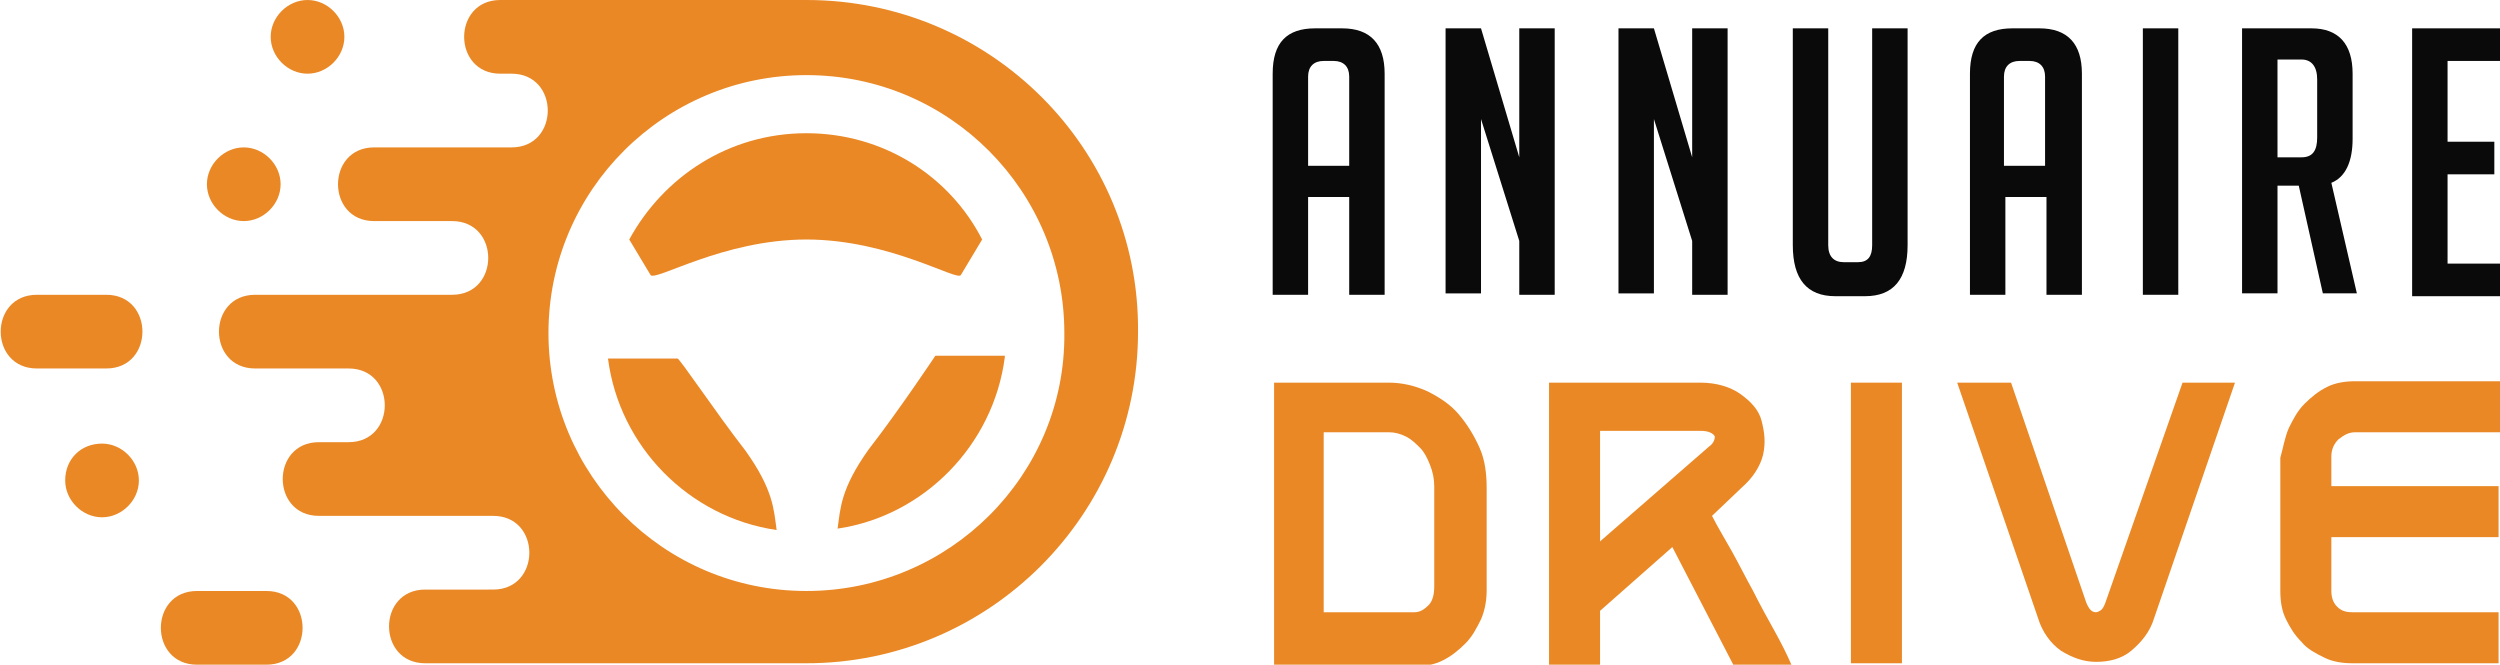 <?xml version="1.0" encoding="utf-8"?>
<!-- Generator: Adobe Illustrator 24.1.0, SVG Export Plug-In . SVG Version: 6.00 Build 0)  -->
<svg version="1.1" id="svg2" xmlns="http://www.w3.org/2000/svg" xmlns:xlink="http://www.w3.org/1999/xlink" x="0px" y="0px"
	 width="176.4px" height="46.9px" viewBox="0 0 176.4 46.9" style="enable-background:new 0 0 176.4 46.9;" xml:space="preserve">
<style type="text/css">
	.st0{opacity:0.96;}
	.st1{fill:#EA8826;}
	.st2{fill-rule:evenodd;clip-rule:evenodd;fill:#EA8826;}
</style>
<g>
	<g>
		<path class="st0" d="M92.3,20.8h-2.5V5.2c0-2.2,1-3.2,3-3.2h1.9c2,0,3,1.1,3,3.2v15.6h-2.5v-6.9h-2.9V20.8z M95.2,11.6V5.4
			c0-0.7-0.4-1.1-1.1-1.1h-0.7c-0.7,0-1.1,0.4-1.1,1.1v6.3H95.2z"/>
		<path class="st0" d="M107.2,11.1V2h2.5v18.8h-2.5v-3.8l-2.7-8.6v12.3H102V2h2.5L107.2,11.1z"/>
		<path class="st0" d="M119.4,11.1V2h2.5v18.8h-2.5v-3.8l-2.7-8.6v12.3h-2.5V2h2.5L119.4,11.1z"/>
		<path class="st0" d="M134.6,2v15.3c0,2.4-1,3.6-3,3.6h-2.1c-2,0-3-1.2-3-3.6V2h2.5v15.3c0,0.8,0.4,1.2,1.1,1.2h1
			c0.7,0,1-0.4,1-1.2V2H134.6z"/>
		<path class="st0" d="M141.5,20.8h-2.5V5.2c0-2.2,1-3.2,3-3.2h1.9c2,0,3,1.1,3,3.2v15.6h-2.5v-6.9h-2.9V20.8z M144.3,11.6V5.4
			c0-0.7-0.4-1.1-1.1-1.1h-0.7c-0.7,0-1.1,0.4-1.1,1.1v6.3H144.3z"/>
		<path class="st0" d="M151.2,20.8V2h2.5v18.8H151.2z"/>
		<path class="st0" d="M158.2,2h4.9c1.9,0,2.9,1.1,2.9,3.2v4.6c0,1.6-0.5,2.7-1.5,3.1l1.8,7.8h-2.4l-1.7-7.6h-1.5v7.6h-2.5V2z
			 M160.7,11.1h1.7c0.8,0,1.1-0.5,1.1-1.4V5.6c0-0.9-0.4-1.4-1.1-1.4h-1.7V11.1z"/>
		<path class="st0" d="M170.2,20.8V2h6.2v2.3h-3.7V10h3.3v2.3h-3.3v6.3h3.7v2.3H170.2z"/>
		<path class="st1" d="M98,27c0.9,0,1.8,0.2,2.7,0.6c0.8,0.4,1.6,0.9,2.2,1.6c0.6,0.7,1.1,1.5,1.5,2.4c0.4,0.9,0.5,1.9,0.5,2.9v7.1
			c0,0.7-0.1,1.4-0.4,2.1c-0.3,0.6-0.6,1.2-1.1,1.7c-0.5,0.5-1,0.9-1.6,1.2c-0.6,0.3-1.2,0.4-1.9,0.4h-10V27H98z M101.2,34.3
			c0-0.5-0.1-1-0.3-1.5s-0.4-0.9-0.7-1.2c-0.3-0.3-0.6-0.6-1-0.8c-0.4-0.2-0.8-0.3-1.2-0.3h-4.6v12.7h6.4c0.4,0,0.7-0.2,1-0.5
			c0.3-0.3,0.4-0.8,0.4-1.3V34.3z"/>
		<path class="st1" d="M109.4,27H120c1.1,0,2.1,0.3,2.8,0.8c0.7,0.5,1.3,1.1,1.5,1.9s0.3,1.5,0.1,2.4c-0.2,0.8-0.7,1.6-1.5,2.3
			l-2.1,2c0.4,0.8,0.9,1.6,1.4,2.5c0.5,0.9,1,1.9,1.5,2.8c0.5,1,1,1.9,1.5,2.8c0.5,0.9,0.9,1.7,1.2,2.4h-4.1l-4.3-8.3l-5.1,4.5v3.8
			h-3.6V27z M112.9,38.2l7.7-6.7c0.3-0.2,0.4-0.5,0.4-0.7c-0.1-0.2-0.4-0.4-1-0.4h-7.1V38.2z"/>
		<path class="st1" d="M134.2,46.8h-3.6V27h3.6V46.8z"/>
		<path class="st1" d="M157.7,27L152,43.6c-0.3,1-0.9,1.7-1.6,2.3c-0.7,0.6-1.6,0.8-2.5,0.8c-0.9,0-1.7-0.3-2.5-0.8
			c-0.7-0.5-1.3-1.3-1.6-2.3L138.1,27h3.8l5.3,15.5c0.2,0.5,0.4,0.7,0.7,0.7c0.1,0,0.3-0.1,0.4-0.2c0.1-0.1,0.2-0.3,0.3-0.6L154,27
			H157.7z"/>
		<path class="st1" d="M161.5,30.2c0.3-0.6,0.6-1.2,1.1-1.7c0.5-0.5,1-0.9,1.6-1.2c0.6-0.3,1.3-0.4,2-0.4h10.2v3.6h-10.2
			c-0.5,0-0.8,0.2-1.2,0.5c-0.3,0.3-0.5,0.7-0.5,1.2v2.1h11.8v3.6h-11.8v3.8c0,0.4,0.1,0.8,0.4,1.1c0.3,0.3,0.6,0.4,1.1,0.4h10.3
			v3.6h-10.3c-0.7,0-1.4-0.1-2-0.4c-0.6-0.3-1.2-0.6-1.6-1.1c-0.5-0.5-0.8-1-1.1-1.6c-0.3-0.6-0.4-1.3-0.4-2v-9.4
			C161.1,31.6,161.2,30.9,161.5,30.2z"/>
	</g>
</g>
<g>
	<path class="st2" d="M52.6,31.8c2,2.8,2,4.2,2.2,5.6c-6.2-0.9-11.1-5.9-11.9-12.1h4.9C47.9,25.2,50.5,29.1,52.6,31.8z"/>
	<path class="st2" d="M56.9,16.9c-5.9,0-10.7,3-11,2.5l-1.5-2.5c2.4-4.4,7-7.5,12.5-7.5c5.4,0,10.1,3,12.4,7.5l-1.5,2.5
		C67.6,19.9,62.8,16.9,56.9,16.9z"/>
	<path class="st2" d="M70.9,25.2c-0.8,6.2-5.7,11.2-11.8,12.1c0.2-1.4,0.2-2.8,2.2-5.6c2.1-2.7,4.7-6.6,4.7-6.6H70.9z"/>
	<path class="st2" d="M56.9,0H35.3c-3.4,0-3.4,5.2,0,5.2h0.8c3.4,0,3.4,5.2,0,5.2h-9.7c-3.4,0-3.4,5.2,0,5.2h5.5
		c3.4,0,3.4,5.2,0,5.2H18c-3.4,0-3.4,5.2,0,5.2h6.6c3.4,0,3.4,5.2,0,5.2h-2.1c-3.4,0-3.4,5.2,0,5.2h12.3c3.4,0,3.4,5.2,0,5.2H30
		c-3.4,0-3.4,5.2,0,5.2h26.9c12.9,0,23.4-10.5,23.4-23.4C80.4,10.5,69.9,0,56.9,0z M56.9,41.7c-10.1,0-18.2-8.2-18.2-18.2
		c0-10.1,8.2-18.2,18.2-18.2c10.1,0,18.2,8.2,18.2,18.2C75.2,33.5,67,41.7,56.9,41.7z"/>
	<path class="st2" d="M13.9,41.7c-3.4,0-3.4,5.2,0,5.2h4.9c3.4,0,3.4-5.2,0-5.2H13.9z"/>
	<path class="st2" d="M7.2,31.3c1.4,0,2.6,1.2,2.6,2.6c0,1.4-1.2,2.6-2.6,2.6c-1.4,0-2.6-1.2-2.6-2.6C4.6,32.4,5.7,31.3,7.2,31.3
		L7.2,31.3z"/>
	<path class="st2" d="M2.6,20.8c-3.4,0-3.4,5.2,0,5.2h4.9c3.4,0,3.4-5.2,0-5.2H2.6z"/>
	<path class="st2" d="M21.7,0c1.4,0,2.6,1.2,2.6,2.6s-1.2,2.6-2.6,2.6c-1.4,0-2.6-1.2-2.6-2.6S20.3,0,21.7,0L21.7,0z"/>
	<path class="st2" d="M17.2,10.4c1.4,0,2.6,1.2,2.6,2.6c0,1.4-1.2,2.6-2.6,2.6c-1.4,0-2.6-1.2-2.6-2.6
		C14.6,11.6,15.8,10.4,17.2,10.4L17.2,10.4z"/>
</g>
</svg>
